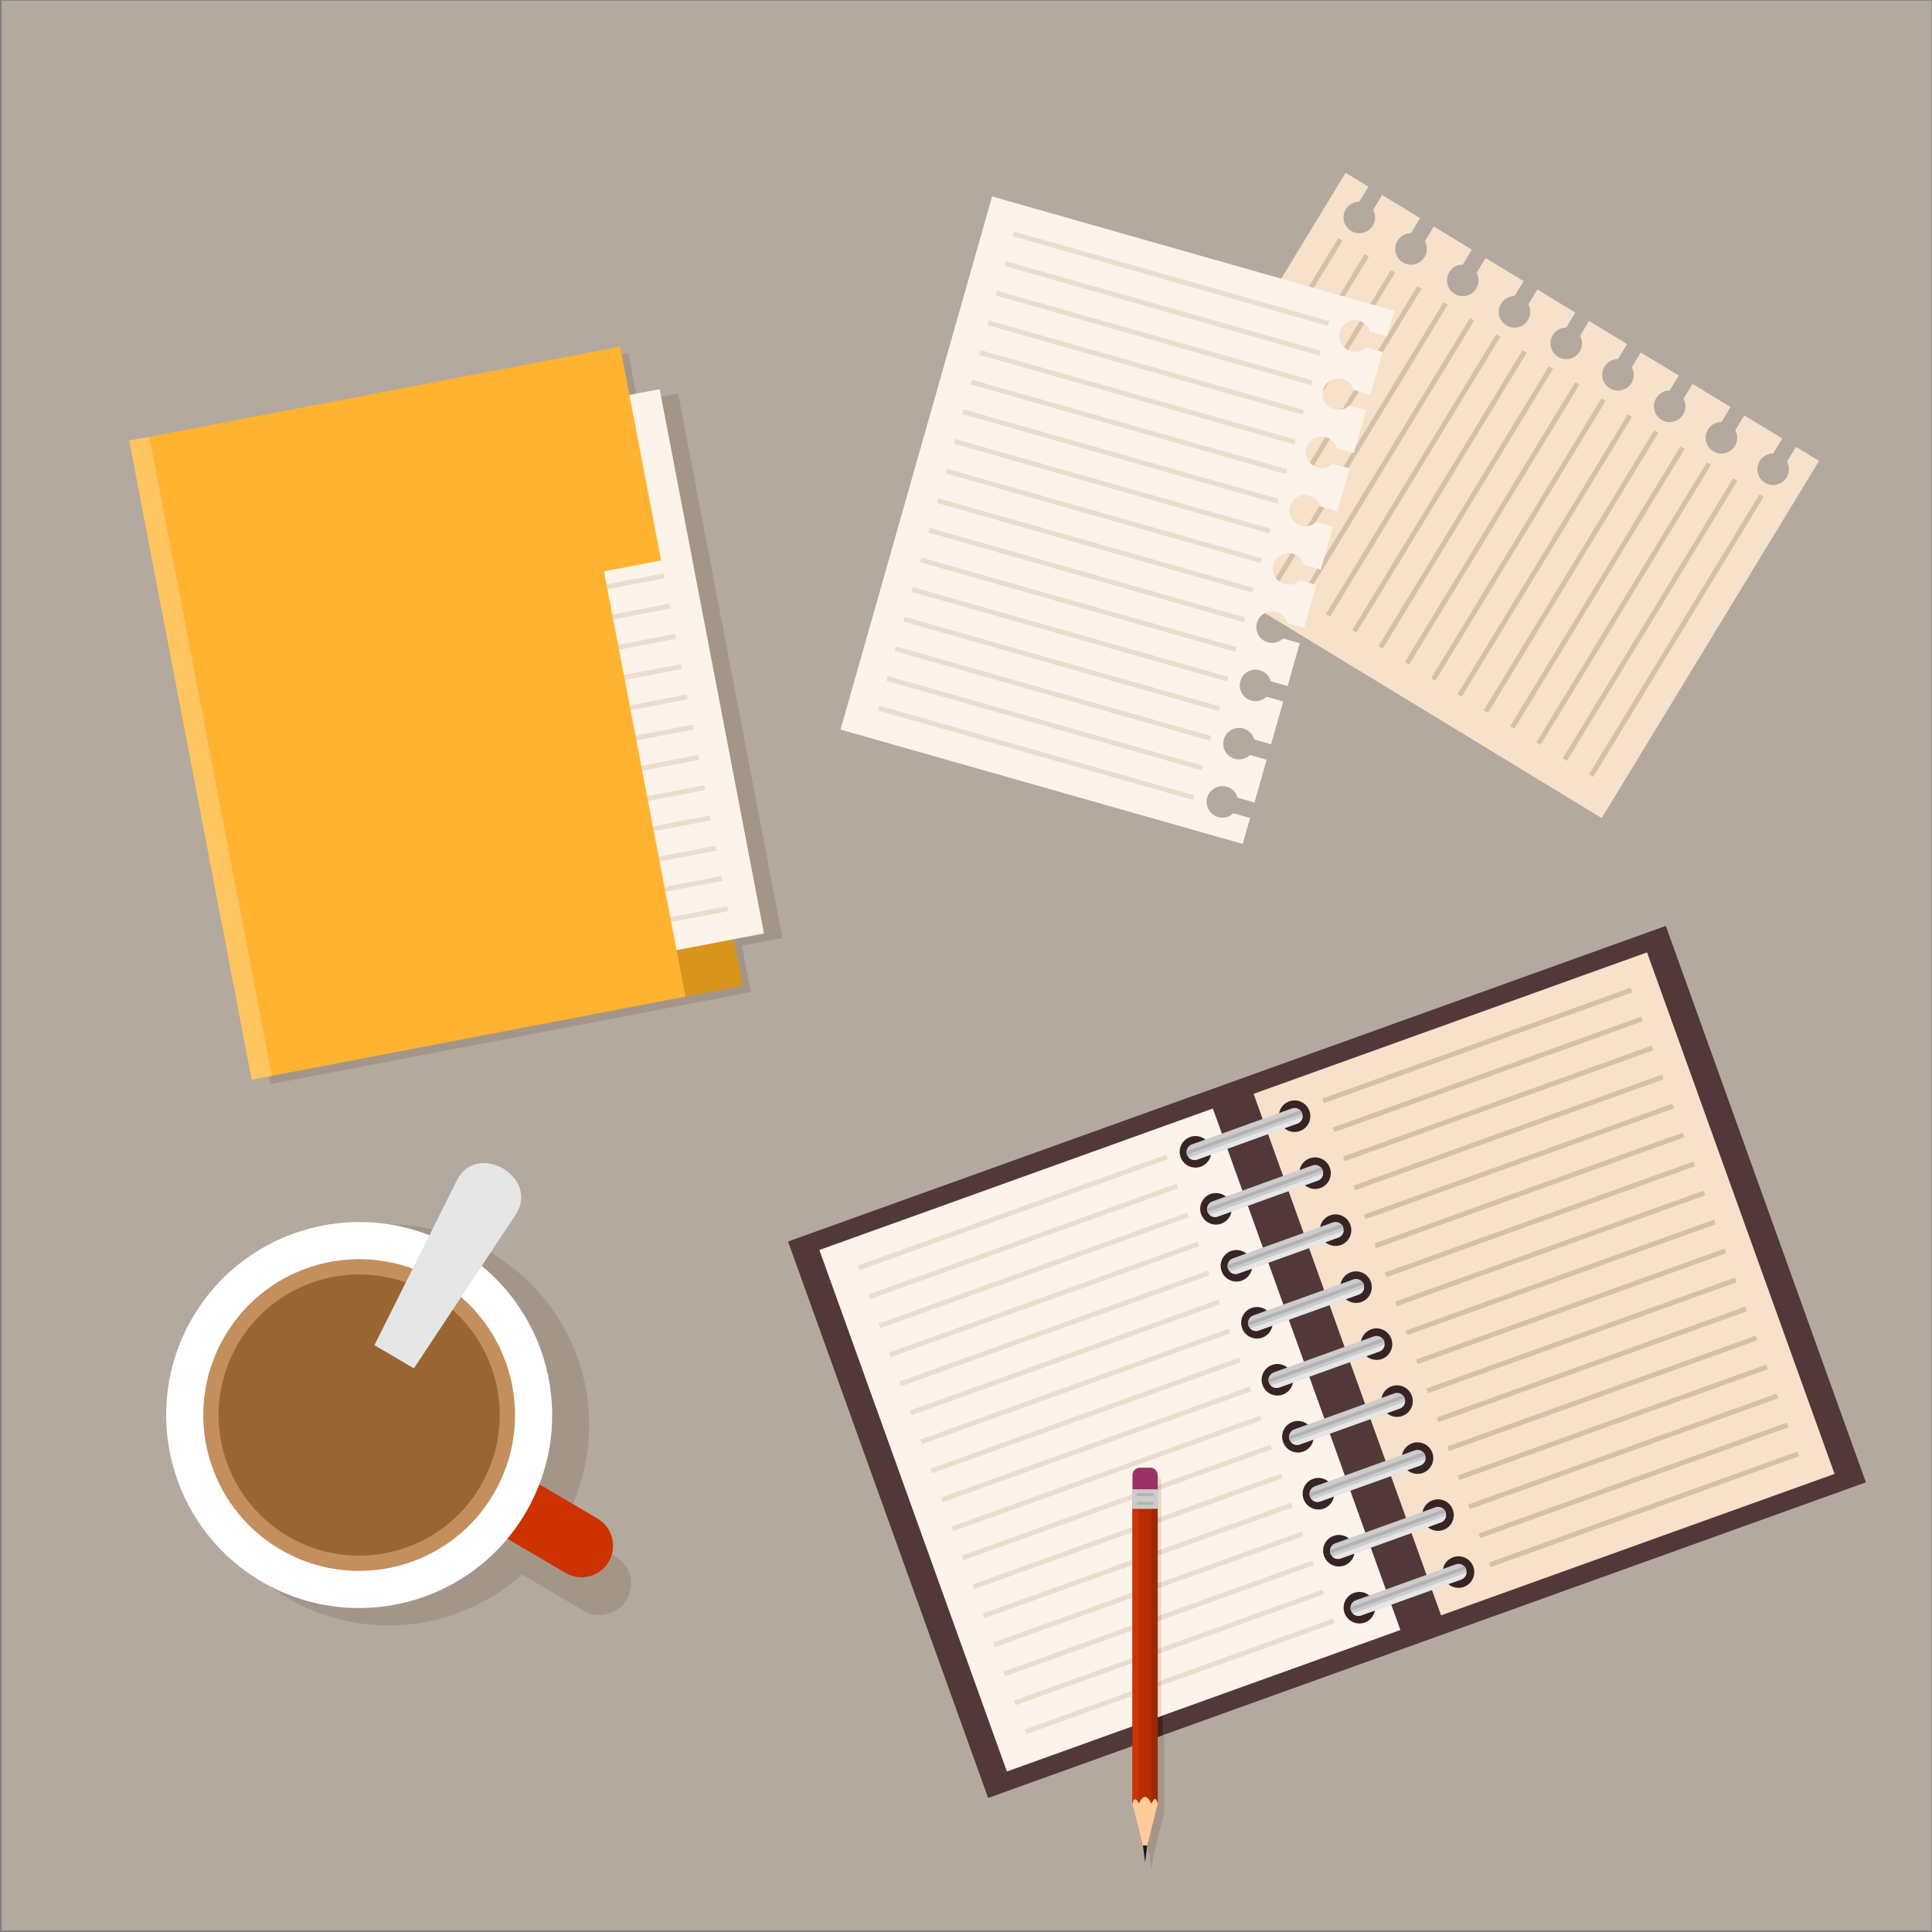 <?xml version="1.0" encoding="UTF-8"?>
<svg version="1.1" viewBox="0 0 800 800" xml:space="preserve" xmlns="http://www.w3.org/2000/svg"><rect x="0" y="0" width="800" height="800" fill="#808080" stroke="none"/><defs><clipPath id="a"><path d="m0 600h600v-600h-600z"/></clipPath></defs><g transform="matrix(1.333 0 0 -1.333 0 800)"><g clip-path="url(#a)" fill-rule="evenodd"><path d="m0.525 0.461h599.48v599.48h-599.48z" fill="#b3a99f"/><path d="m361.66 128.77v-91.593l-1.959-7.829-1.287-5.144-0.337-2.606-0.335-2.613-0.337 2.613-0.336 2.606-1.287 5.144c-0.653 2.609-1.306 5.218-1.959 7.829v91.593h-0.077v6.065h0.077v4.405c0 1.269 1.038 2.307 2.307 2.307h3.224c1.269 0 2.306-1.038 2.306-2.307v-4.405h0.076v-6.065z" fill="#a39689"/><path d="m244.8 214.49 272.66 98.036 62.153-172.85-272.66-98.039z" fill="#523838"/><path d="m361.16 61.128-7.837-2.817v70.798h-0.077v6.067h0.077v4.406c0 1.269 1.036 2.307 2.305 2.307h3.226c1.269 0 2.306-1.038 2.306-2.307v-4.406h0.076v-6.067h-0.076z" fill="#3b2424"/><path d="m389.41 260.36 122.22 43.949 58.253-162-122.23-43.948z" fill="#f7e1ca"/><path d="m254.53 211.86 122.23 43.948 58.251-162-122.23-43.948z" fill="#fcf3ea"/><path d="m360.73 67.097-7.837-2.817v65.07h-0.076v6.066h0.076v4.406c0 1.269 1.038 2.307 2.306 2.307h3.225c1.268 0 2.306-1.038 2.306-2.307v-4.406h0.076v-6.066h-0.076z" fill="#ebdaca"/><path d="m400.48 258.03c2.547 0.915 5.352-0.406 6.267-2.953 0.916-2.546-0.405-5.353-2.952-6.268-2.547-0.916-5.354 0.406-6.27 2.953-0.916 2.546 0.409 5.352 2.955 6.268m6.365-17.702c2.547 0.916 5.351-0.406 6.266-2.952 0.916-2.547-0.405-5.354-2.951-6.27-2.547-0.915-5.354 0.408-6.269 2.955-0.916 2.546 0.407 5.352 2.954 6.267m-30.782-11.067c2.545 0.915 5.353-0.406 6.268-2.952 0.916-2.547-0.406-5.353-2.953-6.269s-5.353 0.405-6.269 2.952c-0.915 2.547 0.408 5.353 2.954 6.269m-6.366 17.701c2.547 0.916 5.353-0.406 6.269-2.953 0.915-2.546-0.405-5.353-2.952-6.269-2.547-0.915-5.353 0.406-6.269 2.953-0.916 2.546 0.406 5.354 2.952 6.269m43.512-24.335c2.547 0.916 5.352-0.406 6.268-2.952 0.916-2.547-0.406-5.354-2.953-6.269-2.546-0.916-5.354 0.405-6.269 2.952-0.913 2.546 0.407 5.353 2.954 6.269m-30.781-11.067c2.547 0.916 5.353-0.409 6.268-2.953 0.916-2.546-0.407-5.353-2.954-6.269s-5.352 0.405-6.267 2.952c-0.916 2.547 0.406 5.354 2.953 6.27m6.364-17.704c2.547 0.916 5.354-0.405 6.27-2.952 0.915-2.547-0.409-5.353-2.953-6.266-2.546-0.918-5.354 0.405-6.269 2.952-0.917 2.547 0.405 5.351 2.952 6.266m30.782 11.069c2.547 0.916 5.352-0.406 6.267-2.952 0.916-2.547-0.405-5.354-2.952-6.27s-5.352 0.408-6.267 2.955c-0.916 2.546 0.405 5.351 2.952 6.267m6.364-17.7c2.547 0.915 5.352-0.409 6.27-2.953 0.916-2.546-0.407-5.354-2.954-6.269-2.547-0.916-5.352 0.405-6.268 2.952s0.406 5.354 2.952 6.27m-30.782-11.069c2.547 0.916 5.354-0.405 6.27-2.952s-0.405-5.353-2.952-6.269-5.354 0.405-6.27 2.952 0.405 5.354 2.952 6.269m6.365-17.703c2.546 0.916 5.354-0.405 6.269-2.952 0.916-2.546-0.405-5.351-2.952-6.267s-5.354 0.406-6.27 2.952c-0.915 2.547 0.406 5.352 2.953 6.267m30.782 11.068c2.547 0.916 5.354-0.405 6.269-2.952 0.916-2.547-0.407-5.353-2.954-6.266-2.547-0.916-5.351 0.405-6.266 2.952-0.916 2.547 0.404 5.35 2.951 6.266m6.365-17.7c2.547 0.916 5.353-0.408 6.27-2.955 0.916-2.544-0.409-5.35-2.956-6.266-2.544-0.916-5.351 0.405-6.266 2.952-0.916 2.547 0.405 5.353 2.952 6.269m-30.782-11.068c2.547 0.916 5.353-0.407 6.269-2.952 0.915-2.547-0.405-5.354-2.952-6.27-2.547-0.915-5.354 0.405-6.269 2.952-0.916 2.547 0.407 5.355 2.952 6.27m6.367-17.702c2.544 0.915 5.351-0.406 6.267-2.952 0.916-2.547-0.406-5.355-2.953-6.27-2.546-0.913-5.353 0.407-6.269 2.954-0.915 2.547 0.408 5.352 2.955 6.268m30.779 11.067c2.547 0.916 5.355-0.405 6.27-2.952 0.916-2.547-0.407-5.354-2.954-6.27-2.545-0.915-5.352 0.409-6.268 2.956-0.915 2.546 0.405 5.351 2.952 6.266m6.365-17.7c2.547 0.916 5.354-0.407 6.27-2.954 0.915-2.547-0.408-5.352-2.952-6.268-2.547-0.915-5.355 0.406-6.27 2.952-0.916 2.547 0.406 5.355 2.952 6.27m-30.78-11.067c2.544 0.915 5.352-0.409 6.268-2.956 0.915-2.546-0.406-5.351-2.953-6.266-2.546-0.916-5.354 0.405-6.27 2.952-0.915 2.546 0.408 5.354 2.955 6.27" fill="#382424"/><path d="m370.22 244.65 31.1 11.184c1.294 0.464 2.73-0.213 3.195-1.505 0.465-1.293-0.212-2.73-1.506-3.195l-31.1-11.183c-1.292-0.464-2.728 0.213-3.194 1.505-0.466 1.293 0.213 2.731 1.505 3.194" fill="#ccc"/><path d="m403.94 255.24c0.25-0.251 0.453-0.558 0.58-0.914l0.015-0.045-35.799-12.872-0.016 0.044c-0.128 0.356-0.169 0.722-0.135 1.076z" fill="#b3b3b3"/><path d="m404.65 253.25c-0.09-0.935-0.703-1.783-1.641-2.121l-31.1-11.183c-0.937-0.337-1.951-0.072-2.615 0.591z" fill="#e6e6e6"/><path d="m376.59 226.95c10.368 3.728 20.733 7.454 31.101 11.183 1.293 0.465 2.729-0.213 3.195-1.505 0.465-1.293-0.213-2.73-1.504-3.195-10.367-3.728-20.734-7.454-31.102-11.182-1.292-0.466-2.729 0.213-3.195 1.505-0.464 1.292 0.213 2.729 1.505 3.194" fill="#ccc"/><path d="m410.3 237.54c0.252-0.251 0.452-0.561 0.58-0.915 5e-3 -0.016 0.01-0.03 0.014-0.046-11.93-4.29-23.864-8.581-35.797-12.871-6e-3 0.015-0.011 0.029-0.018 0.045-0.127 0.355-0.169 0.721-0.135 1.074 11.785 4.238 23.57 8.475 35.356 12.713" fill="#b3b3b3"/><path d="m411.02 235.55c-0.087-0.935-0.704-1.784-1.639-2.121l-31.102-11.183c-0.938-0.338-1.951-0.072-2.616 0.59 11.787 4.238 23.57 8.475 35.357 12.714" fill="#e6e6e6"/><path d="m382.95 209.25c10.367 3.728 20.735 7.455 31.1 11.183 1.293 0.466 2.729-0.213 3.194-1.505 0.466-1.292-0.212-2.73-1.503-3.195-10.368-3.728-20.735-7.456-31.101-11.181-1.293-0.465-2.731 0.21-3.195 1.504-0.466 1.293 0.211 2.729 1.505 3.194" fill="#ccc"/><path d="m416.67 219.84c0.253-0.252 0.453-0.561 0.58-0.916 5e-3 -0.015 0.011-0.03 0.018-0.045-11.934-4.291-23.868-8.582-35.8-12.872-7e-3 0.014-0.012 0.029-0.017 0.045-0.128 0.355-0.169 0.72-0.135 1.075 11.785 4.236 23.571 8.475 35.354 12.713" fill="#b3b3b3"/><path d="m417.38 217.85c-0.088-0.935-0.701-1.784-1.639-2.122-10.368-3.726-20.735-7.454-31.102-11.181-0.937-0.338-1.952-0.075-2.615 0.591 11.786 4.237 23.572 8.473 35.356 12.712" fill="#e6e6e6"/><path d="m389.32 191.54c10.368 3.727 20.735 7.455 31.1 11.183 1.294 0.465 2.732-0.213 3.195-1.504 0.465-1.293-0.213-2.73-1.504-3.195-10.367-3.727-20.735-7.455-31.1-11.183-1.293-0.465-2.732 0.213-3.195 1.507-0.465 1.291 0.21 2.729 1.504 3.192" fill="#ccc"/><path d="m423.03 202.14c0.253-0.253 0.453-0.561 0.581-0.916 5e-3 -0.015 0.01-0.03 0.017-0.045-11.934-4.29-23.867-8.581-35.801-12.871-5e-3 0.014-0.01 0.029-0.015 0.045-0.127 0.352-0.169 0.719-0.134 1.073 11.783 4.237 23.569 8.475 35.352 12.714" fill="#b3b3b3"/><path d="m423.75 200.15c-0.088-0.935-0.7-1.783-1.639-2.121-10.367-3.727-20.735-7.455-31.102-11.183-0.936-0.337-1.951-0.073-2.614 0.591 11.786 4.238 23.572 8.476 35.355 12.713" fill="#e6e6e6"/><path d="m395.68 173.84c10.367 3.728 20.735 7.456 31.099 11.183 1.294 0.465 2.733-0.213 3.196-1.506 0.464-1.291-0.21-2.729-1.504-3.195-10.368-3.727-20.735-7.455-31.1-11.18-1.294-0.465-2.729 0.209-3.195 1.503-0.465 1.293 0.213 2.73 1.504 3.195" fill="#ccc"/><path d="m429.4 184.44c0.252-0.25 0.453-0.561 0.581-0.916 4e-3 -0.015 9e-3 -0.03 0.017-0.044-11.933-4.291-23.867-8.582-35.801-12.873-5e-3 0.015-9e-3 0.031-0.015 0.045-0.127 0.356-0.17 0.721-0.135 1.077 11.783 4.237 23.569 8.473 35.353 12.711" fill="#b3b3b3"/><path d="m430.11 182.45c-0.087-0.933-0.7-1.784-1.638-2.122-10.368-3.724-20.735-7.453-31.1-11.18-0.938-0.338-1.951-0.076-2.617 0.59 11.786 4.239 23.572 8.474 35.355 12.712" fill="#e6e6e6"/><path d="m402.05 156.14c10.368 3.725 20.735 7.453 31.102 11.18 1.291 0.466 2.73-0.213 3.193-1.503 0.466-1.294-0.21-2.729-1.503-3.195-10.368-3.728-20.735-7.455-31.101-11.183-1.293-0.465-2.729 0.212-3.194 1.506-0.466 1.291 0.213 2.73 1.503 3.195" fill="#ccc"/><path d="m435.76 166.74c0.25-0.253 0.45-0.56 0.577-0.915 5e-3 -0.015 0.013-0.03 0.017-0.046-11.933-4.29-23.867-8.581-35.8-12.871l-0.015 0.045c-0.128 0.353-0.17 0.721-0.136 1.073 11.784 4.239 23.571 8.476 35.357 12.714" fill="#b3b3b3"/><path d="m436.48 164.75c-0.088-0.936-0.702-1.784-1.639-2.122-10.368-3.728-20.735-7.455-31.101-11.183-0.938-0.338-1.951-0.073-2.616 0.59 11.785 4.238 23.571 8.477 35.356 12.715" fill="#e6e6e6"/><path d="m408.41 138.44c10.367 3.728 20.735 7.455 31.103 11.183 1.291 0.463 2.729-0.213 3.192-1.506 0.465-1.291-0.21-2.729-1.504-3.195-10.367-3.728-20.732-7.455-31.099-11.181-1.294-0.465-2.73 0.211-3.196 1.504-0.465 1.294 0.213 2.73 1.504 3.195" fill="#ccc"/><path d="m442.13 149.03c0.25-0.251 0.453-0.56 0.578-0.916 7e-3 -0.014 0.013-0.03 0.018-0.045-11.934-4.291-23.869-8.581-35.802-12.872l-0.015 0.045c-0.128 0.356-0.17 0.721-0.135 1.076 11.784 4.236 23.57 8.474 35.356 12.712" fill="#b3b3b3"/><path d="m442.84 147.04c-0.091-0.934-0.703-1.784-1.642-2.122-10.367-3.728-20.732-7.455-31.099-11.181-0.939-0.337-1.953-0.074-2.618 0.591 11.786 4.238 23.573 8.474 35.359 12.712" fill="#e6e6e6"/><path d="m414.78 120.74c10.368 3.728 20.736 7.455 31.103 11.183 1.291 0.466 2.729-0.212 3.195-1.503 0.463-1.294-0.213-2.73-1.507-3.195-10.367-3.728-20.732-7.455-31.099-11.183-1.294-0.466-2.73 0.213-3.196 1.506-0.464 1.291 0.213 2.729 1.504 3.192" fill="#ccc"/><path d="m448.49 131.33c0.25-0.25 0.453-0.558 0.581-0.913 5e-3 -0.016 0.01-0.03 0.015-0.045-11.934-4.291-23.867-8.582-35.799-12.872-7e-3 0.015-0.012 0.03-0.018 0.045-0.126 0.352-0.169 0.721-0.134 1.073 11.783 4.238 23.569 8.477 35.355 12.712" fill="#b3b3b3"/><path d="m449.21 129.34c-0.09-0.936-0.703-1.784-1.642-2.122-10.367-3.728-20.732-7.455-31.099-11.183-0.939-0.338-1.951-0.073-2.614 0.59 11.783 4.238 23.569 8.476 35.355 12.715" fill="#e6e6e6"/><path d="m421.14 103.04 31.101 11.183c1.291 0.463 2.73-0.212 3.196-1.506 0.462-1.293-0.213-2.73-1.506-3.194l-31.101-11.184c-1.293-0.463-2.729 0.213-3.194 1.506-0.466 1.294 0.213 2.729 1.504 3.195" fill="#ccc"/><path d="m454.86 113.63c0.25-0.253 0.451-0.561 0.581-0.916l0.014-0.045-35.798-12.872-0.017 0.045c-0.128 0.355-0.17 0.72-0.136 1.076z" fill="#b3b3b3"/><path d="m455.57 111.64c-0.09-0.936-0.703-1.785-1.64-2.121l-31.101-11.184c-0.937-0.335-1.951-0.072-2.614 0.593z" fill="#e6e6e6"/><path d="m318.24 62.906 95.826 34.458 0.521-1.446-95.827-34.458zm-3.238 9.009c0.174-0.482 0.346-0.966 0.52-1.448 31.943 11.485 63.885 22.971 95.828 34.457-0.173 0.483-0.348 0.964-0.521 1.446-31.942-11.485-63.885-22.972-95.827-34.455m-3.237 9.004c0.172-0.48 0.344-0.963 0.518-1.445 31.944 11.485 63.886 22.971 95.829 34.457-0.175 0.48-0.347 0.963-0.52 1.446-31.944-11.486-63.886-22.972-95.827-34.458m-3.241 9.01c0.174-0.484 0.348-0.966 0.521-1.45 31.943 11.487 63.885 22.972 95.827 34.459-0.172 0.48-0.345 0.962-0.52 1.446-31.943-11.487-63.884-22.972-95.828-34.455m-3.237 9.004c31.941 11.485 63.884 22.971 95.827 34.457 0.173-0.483 0.346-0.966 0.521-1.447-31.944-11.485-63.886-22.97-95.827-34.457-0.174 0.483-0.348 0.966-0.521 1.447m-3.238 9.005c31.941 11.487 63.885 22.972 95.826 34.458 0.175-0.483 0.348-0.965 0.52-1.446-31.943-11.485-63.884-22.971-95.828-34.457-0.172 0.483-0.344 0.966-0.518 1.445m-3.239 9.01c31.943 11.484 63.885 22.969 95.828 34.455 0.172-0.483 0.347-0.965 0.52-1.446-31.944-11.486-63.885-22.972-95.828-34.458-0.172 0.483-0.348 0.966-0.52 1.449m-3.239 9.004c0.174-0.48 0.347-0.963 0.521-1.446 31.943 11.486 63.885 22.972 95.826 34.458-0.173 0.479-0.346 0.963-0.521 1.445-31.941-11.485-63.882-22.971-95.826-34.457m-3.239 9.007c0.174-0.48 0.349-0.964 0.521-1.446 31.943 11.485 63.885 22.971 95.828 34.455-0.173 0.482-0.348 0.966-0.521 1.448-31.942-11.486-63.885-22.972-95.828-34.457m-3.237 9.006c0.173-0.481 0.345-0.963 0.521-1.446 31.942 11.486 63.883 22.971 95.827 34.455-0.174 0.483-0.348 0.965-0.521 1.449-31.943-11.486-63.885-22.972-95.827-34.458m-3.238 9.007c31.942 11.485 63.883 22.971 95.827 34.457 0.173-0.483 0.346-0.966 0.52-1.449-31.943-11.485-63.885-22.968-95.828-34.455-0.173 0.484-0.347 0.966-0.519 1.447m-3.239 9.007c31.944 11.485 63.884 22.971 95.827 34.454 0.174-0.48 0.347-0.963 0.521-1.446-31.944-11.486-63.884-22.969-95.827-34.455-0.174 0.483-0.348 0.963-0.521 1.447m-3.237 9.005c31.941 11.487 63.884 22.972 95.827 34.458 0.172-0.483 0.347-0.965 0.519-1.449-31.942-11.485-63.885-22.969-95.827-34.454-0.174 0.482-0.347 0.963-0.519 1.445m-3.24 9.007c0.174-0.48 0.348-0.963 0.52-1.446 31.943 11.486 63.885 22.97 95.827 34.455-0.173 0.482-0.346 0.966-0.519 1.448-31.943-11.485-63.885-22.971-95.828-34.457m-3.237 9.007c0.172-0.483 0.345-0.964 0.519-1.446 31.943 11.485 63.885 22.969 95.828 34.455-0.174 0.483-0.348 0.965-0.521 1.446-31.943-11.483-63.884-22.97-95.826-34.455m-3.24 9.006c0.175-0.483 0.348-0.963 0.52-1.445 31.943 11.485 63.885 22.969 95.829 34.455-0.174 0.482-0.347 0.965-0.521 1.447-31.943-11.485-63.886-22.971-95.828-34.457m-3.238 9.007 95.827 34.456 0.52-1.448-95.826-34.455z" fill="#ebddce"/><path d="m352.81 134.73v0.686h0.076v0.976l7.837 2.817v-1.634zm7.913-56.547v-1.632l-7.837-2.82v1.634zm0 10.171v-1.633l-7.837-2.817v1.634zm0 10.17v-1.633l-7.837-2.817v1.634zm0 10.173v-1.634l-7.837-2.819v1.634zm0 10.17v-1.634l-7.837-2.817v1.634zm0 10.172v-1.634l-7.837-2.819v1.634z" fill="#d4c2ae"/><path d="m410.71 258.89 95.829 34.456 0.519-1.448-95.828-34.454z" fill="#d6c0a9"/><path d="m413.95 249.88c31.941 11.484 63.884 22.97 95.827 34.455 0.172-0.482 0.348-0.964 0.52-1.446-31.943-11.487-63.886-22.971-95.829-34.456-0.173 0.482-0.345 0.963-0.518 1.447" fill="#d6c0a9"/><path d="m417.19 240.88c31.943 11.484 63.885 22.971 95.826 34.456 0.175-0.482 0.348-0.964 0.52-1.447-31.942-11.486-63.884-22.97-95.826-34.456-0.173 0.483-0.349 0.966-0.52 1.447" fill="#d6c0a9"/><path d="m420.42 231.87c31.943 11.485 63.886 22.97 95.829 34.456 0.173-0.483 0.346-0.965 0.52-1.447-31.943-11.485-63.886-22.971-95.829-34.457-0.173 0.483-0.345 0.965-0.52 1.448" fill="#d6c0a9"/><path d="m423.66 222.86c31.943 11.485 63.884 22.97 95.827 34.455 0.173-0.481 0.348-0.964 0.521-1.446-31.944-11.486-63.884-22.971-95.827-34.456-0.175 0.482-0.348 0.964-0.521 1.447" fill="#d6c0a9"/><path d="m426.9 213.86c31.944 11.484 63.887 22.97 95.83 34.455 0.173-0.482 0.345-0.963 0.521-1.447-31.943-11.485-63.887-22.97-95.83-34.457-0.172 0.484-0.345 0.966-0.521 1.449" fill="#d6c0a9"/><path d="m430.14 204.85c31.94 11.485 63.883 22.969 95.827 34.456 0.173-0.484 0.347-0.965 0.52-1.448-31.943-11.485-63.886-22.97-95.827-34.457-0.175 0.483-0.348 0.966-0.52 1.449" fill="#d6c0a9"/><path d="m433.38 195.84c31.943 11.486 63.884 22.969 95.827 34.456 0.175-0.482 0.348-0.965 0.521-1.447-31.944-11.485-63.884-22.971-95.828-34.455-0.172 0.481-0.347 0.963-0.52 1.446" fill="#d6c0a9"/><path d="m436.62 186.84c31.944 11.485 63.887 22.969 95.829 34.455 0.173-0.482 0.346-0.964 0.521-1.446-31.943-11.487-63.886-22.972-95.829-34.455-0.173 0.48-0.346 0.962-0.521 1.446" fill="#d6c0a9"/><path d="m439.86 177.83c31.943 11.486 63.884 22.969 95.828 34.455 0.171-0.48 0.347-0.963 0.519-1.446-31.942-11.486-63.886-22.972-95.826-34.455-0.173 0.483-0.348 0.964-0.521 1.446" fill="#d6c0a9"/><path d="m443.09 168.82c31.943 11.487 63.885 22.972 95.829 34.455 0.173-0.48 0.346-0.963 0.517-1.446-31.94-11.485-63.883-22.971-95.826-34.454-0.173 0.479-0.345 0.963-0.52 1.445" fill="#d6c0a9"/><path d="m446.33 159.82c31.941 11.486 63.884 22.969 95.827 34.455 0.173-0.48 0.348-0.963 0.521-1.446-31.944-11.486-63.887-22.97-95.827-34.455-0.175 0.482-0.348 0.963-0.521 1.446" fill="#d6c0a9"/><path d="m449.57 150.81c31.944 11.485 63.887 22.968 95.827 34.455 0.175-0.481 0.348-0.963 0.521-1.447-31.94-11.485-63.884-22.968-95.827-34.455-0.173 0.484-0.348 0.964-0.521 1.447" fill="#d6c0a9"/><path d="m452.81 141.81c31.94 11.486 63.883 22.971 95.827 34.455 0.173-0.481 0.344-0.963 0.52-1.447-31.943-11.485-63.887-22.971-95.83-34.454-0.172 0.483-0.345 0.963-0.517 1.446" fill="#d6c0a9"/><path d="m456.05 132.8c31.943 11.485 63.884 22.971 95.827 34.455 0.175-0.481 0.348-0.964 0.521-1.446-31.944-11.487-63.884-22.97-95.828-34.455-0.174 0.482-0.347 0.962-0.52 1.446" fill="#d6c0a9"/><path d="m459.28 123.79c31.944 11.485 63.887 22.972 95.829 34.455 0.173-0.48 0.346-0.963 0.521-1.446-31.944-11.486-63.886-22.969-95.829-34.455-0.173 0.483-0.346 0.964-0.521 1.446" fill="#d6c0a9"/><path d="m462.52 114.79 95.827 34.455 0.52-1.446-95.826-34.454z" fill="#d6c0a9"/><path d="m351.79 39.854h7.837v94.271h-7.837z" fill="#9e2800"/><path d="m353.75 39.854h3.919v94.271h-3.919z" fill="#b52d00"/><path d="m351.79 39.854h1.959v94.271h-1.959z" fill="#c30"/><path d="m355.71 24.198c0.653 2.61 1.307 5.219 1.959 7.828 0.653 2.61 1.307 5.219 1.959 7.828-0.561 2.217-1.236 1.629-1.959 0-1.423 2.96-2.719 2.677-3.919 0-0.249 0.912-1.507 2.517-1.959 0 0.653-2.609 1.307-5.218 1.959-7.828 0.654-2.609 1.308-5.218 1.96-7.828" fill="#fc9"/><path d="m355.71 21.666 0.337 2.609 0.335 2.61h-1.345l0.337-2.61z" fill="#1a1a1a"/><path d="m351.79 136h7.837v5.924c0 1.268-1.037 2.307-2.305 2.307h-3.225c-1.269 0-2.307-1.039-2.307-2.307z" fill="#936"/><path d="m351.72 131.45h7.991v6.067h-7.991z" fill="#ccc"/><path d="m353.11 133.58h5.212v-0.889h-5.212zm0 2.762h5.212v-0.888h-5.212z" fill="#b3b3b3"/><path d="m350.48 435.51 67.521 110.96 7.08-4.309-2.829-4.649c-1.654-1e-3 -3.266-0.838-4.189-2.354-1.406-2.311-0.672-5.326 1.639-6.732 2.312-1.407 5.326-0.674 6.733 1.638 0.943 1.55 0.925 3.414 0.112 4.899l2.8 4.602 11.803-7.183-2.83-4.649c-1.653-1e-3 -3.264-0.837-4.187-2.353-1.406-2.312-0.673-5.325 1.638-6.733 2.312-1.406 5.327-0.672 6.733 1.639 0.943 1.55 0.926 3.414 0.115 4.9l2.799 4.601 11.804-7.184-2.829-4.648c-1.655-1e-3 -3.268-0.838-4.191-2.354-1.406-2.312-0.674-5.326 1.639-6.732 2.313-1.407 5.326-0.674 6.731 1.638 0.944 1.549 0.926 3.415 0.115 4.899l2.8 4.601 11.804-7.182-2.83-4.649c-1.653-1e-3 -3.267-0.838-4.188-2.354-1.408-2.311-0.672-5.326 1.639-6.733 2.312-1.405 5.324-0.672 6.732 1.639 0.944 1.55 0.923 3.415 0.113 4.9l2.8 4.601 11.803-7.183-2.83-4.649c-1.653 0-3.264-0.837-4.187-2.353-1.409-2.312-0.673-5.326 1.638-6.733 2.312-1.407 5.327-0.673 6.733 1.639 0.942 1.549 0.923 3.414 0.112 4.9l2.8 4.6 11.804-7.182-2.83-4.649c-1.652-1e-3 -3.265-0.838-4.188-2.354-1.406-2.311-0.674-5.326 1.639-6.732 2.311-1.407 5.326-0.674 6.732 1.638 0.943 1.55 0.923 3.415 0.112 4.9l2.8 4.6 11.803-7.182-2.827-4.649c-1.653 0-3.267-0.838-4.191-2.354-1.405-2.311-0.672-5.325 1.639-6.732 2.313-1.407 5.327-0.674 6.733 1.639 0.943 1.549 0.925 3.414 0.113 4.898l2.802 4.602 11.803-7.183-2.83-4.648c-1.653-1e-3 -3.267-0.839-4.19-2.354-1.406-2.312-0.673-5.327 1.638-6.733 2.315-1.407 5.327-0.673 6.736 1.639 0.94 1.549 0.923 3.413 0.112 4.899l2.8 4.601 11.803-7.182-2.829-4.65c-1.654 0-3.268-0.838-4.189-2.353-1.408-2.312-0.673-5.326 1.639-6.732 2.312-1.408 5.324-0.674 6.732 1.637 0.944 1.55 0.924 3.415 0.113 4.9l2.799 4.601 7.163-4.358-67.518-110.96z" fill="#f7e1ca"/><path d="m493.61 359.61 1.314-0.799 52.936 86.993-1.314 0.8zm-8.175 4.976c0.437-0.266 0.873-0.533 1.31-0.799 17.649 28.998 35.294 57.995 52.939 86.993-0.438 0.266-0.875 0.533-1.314 0.799-17.644-28.997-35.29-57.995-52.935-86.993m-8.176 4.975c0.435-0.266 0.873-0.532 1.31-0.799 17.649 28.998 35.293 57.995 52.939 86.993-0.438 0.267-0.875 0.533-1.314 0.799-17.645-28.998-35.29-57.994-52.935-86.993m-8.179 4.976c0.439-0.266 0.876-0.533 1.317-0.799 17.645 28.998 35.29 57.994 52.935 86.993-0.437 0.266-0.876 0.533-1.313 0.799-17.646-28.998-35.29-57.996-52.939-86.993m-8.176 4.975c17.648 28.998 35.293 57.995 52.939 86.993 0.437-0.266 0.876-0.533 1.313-0.799-17.647-28.997-35.293-57.996-52.938-86.993-0.438 0.266-0.876 0.533-1.314 0.799m-8.175 4.975c17.645 28.998 35.29 57.995 52.938 86.994 0.436-0.267 0.873-0.533 1.311-0.8-17.646-28.998-35.29-57.995-52.936-86.993-0.437 0.267-0.876 0.534-1.313 0.799m-8.176 4.976c17.645 28.998 35.29 57.995 52.935 86.993 0.438-0.266 0.876-0.533 1.314-0.799-17.646-28.999-35.291-57.995-52.936-86.993-0.438 0.266-0.876 0.532-1.313 0.799m-8.176 4.976c17.645 28.997 35.29 57.994 52.936 86.993 0.437-0.267 0.876-0.534 1.313-0.8-17.645-28.998-35.291-57.995-52.935-86.993-0.439 0.267-0.876 0.532-1.314 0.8m-8.177 4.974c17.646 28.998 35.291 57.995 52.937 86.994 0.437-0.266 0.875-0.533 1.313-0.8-17.645-28.998-35.291-57.995-52.936-86.993-0.438 0.266-0.875 0.533-1.314 0.799m-8.176 4.976c17.646 28.998 35.292 57.994 52.937 86.993 0.438-0.267 0.875-0.532 1.313-0.799-17.645-28.999-35.291-57.996-52.936-86.994-0.438 0.267-0.875 0.534-1.314 0.8m-8.175 4.975c0.437-0.267 0.876-0.532 1.313-0.799 17.646 28.998 35.291 57.995 52.936 86.993-0.438 0.266-0.875 0.533-1.314 0.799-17.644-28.998-35.29-57.995-52.935-86.993m-8.176 4.975c0.437-0.266 0.876-0.533 1.313-0.798 17.646 28.997 35.291 57.994 52.936 86.992-0.438 0.266-0.875 0.533-1.314 0.799-17.644-28.997-35.29-57.995-52.935-86.993m-8.176 4.976c0.438-0.267 0.876-0.533 1.314-0.8 17.645 28.998 35.29 57.995 52.935 86.993-0.437 0.267-0.876 0.533-1.313 0.8-17.646-28.997-35.29-57.995-52.936-86.993m-8.179 4.975c0.439-0.267 0.876-0.533 1.314-0.799 17.648 28.998 35.293 57.995 52.938 86.993-0.437 0.266-0.876 0.533-1.313 0.799-17.646-28.998-35.291-57.995-52.939-86.993m-8.174 4.976c0.437-0.267 0.875-0.534 1.313-0.8 17.645 28.998 35.292 57.995 52.938 86.994-0.438 0.266-0.876 0.532-1.314 0.799-17.645-28.999-35.291-57.995-52.937-86.993m-8.176 4.974c0.437-0.265 0.875-0.532 1.312-0.798 17.648 28.998 35.29 57.995 52.939 86.993-0.439 0.266-0.876 0.533-1.314 0.798-17.648-28.998-35.291-57.995-52.937-86.993m-8.177 4.975 52.939 86.994 1.313-0.799-52.938-86.994z" fill="#d6c0a9"/><path d="m308.18 539.12 124.94-35.522-2.268-7.974-5.234 1.489c-0.44 1.594-1.679 2.925-3.385 3.41-2.602 0.741-5.314-0.77-6.052-3.373-0.74-2.603 0.768-5.312 3.373-6.053 1.743-0.495 3.537 0.02 4.753 1.197l5.179-1.473-3.778-13.291-5.234 1.489c-0.443 1.594-1.679 2.926-3.385 3.411-2.604 0.74-5.313-0.77-6.055-3.373-0.737-2.603 0.772-5.313 3.375-6.052 1.744-0.497 3.538 0.018 4.751 1.195l5.182-1.472-3.777-13.291-5.237 1.488c-0.44 1.594-1.676 2.926-3.385 3.411-2.602 0.739-5.311-0.77-6.052-3.373-0.74-2.603 0.77-5.313 3.373-6.053 1.746-0.496 3.537 0.019 4.753 1.196l5.181-1.473-3.78-13.291-5.234 1.489c-0.44 1.594-1.679 2.925-3.385 3.411-2.602 0.74-5.312-0.77-6.052-3.373s0.771-5.312 3.373-6.053c1.743-0.496 3.537 0.019 4.753 1.196l5.179-1.472-3.777-13.291-5.235 1.488c-0.442 1.593-1.679 2.926-3.385 3.411-2.604 0.74-5.313-0.77-6.054-3.373-0.738-2.603 0.77-5.313 3.375-6.053 1.744-0.495 3.538 0.019 4.751 1.197l5.181-1.474-3.778-13.289-5.236 1.488c-0.44 1.593-1.676 2.925-3.382 3.41-2.605 0.74-5.314-0.77-6.055-3.372-0.74-2.603 0.771-5.313 3.373-6.054 1.746-0.495 3.537 0.02 4.753 1.196l5.182-1.472-3.78-13.291-5.235 1.488c-0.44 1.594-1.679 2.926-3.385 3.411-2.601 0.74-5.311-0.77-6.052-3.373-0.74-2.603 0.768-5.313 3.373-6.053 1.744-0.496 3.538 0.019 4.754 1.196l5.178-1.472-3.777-13.291-5.234 1.489c-0.443 1.593-1.679 2.925-3.385 3.41-2.604 0.74-5.314-0.77-6.054-3.373-0.739-2.602 0.771-5.312 3.374-6.053 1.743-0.496 3.535 0.019 4.751 1.196l5.182-1.472-3.779-13.291-5.236 1.488c-0.44 1.594-1.678 2.926-3.384 3.412-2.603 0.739-5.312-0.771-6.051-3.374-0.743-2.603 0.769-5.313 3.372-6.053 1.744-0.496 3.536 0.019 4.752 1.197l5.182-1.473-2.295-8.066-124.93 35.522z" fill="#fcf3ea"/><path d="m273.14 380.94 97.951-27.85-0.42-1.478-97.951 27.85zm2.617 9.206c-0.14-0.492-0.28-0.984-0.42-1.478 32.651-9.284 65.301-18.567 97.952-27.85 0.141 0.492 0.28 0.986 0.42 1.478-32.65 9.284-65.301 18.568-97.952 27.85m2.618 9.206c-0.14-0.492-0.28-0.984-0.42-1.478 32.649-9.284 65.301-18.567 97.951-27.851 0.14 0.493 0.28 0.987 0.421 1.479-32.65 9.284-65.302 18.567-97.952 27.85m2.619 9.206c-0.141-0.492-0.281-0.985-0.421-1.479 32.65-9.283 65.3-18.566 97.951-27.849 0.139 0.493 0.281 0.986 0.42 1.478-32.651 9.284-65.3 18.567-97.95 27.85m2.616 9.207c32.652-9.284 65.301-18.567 97.951-27.851-0.14-0.492-0.28-0.985-0.42-1.478-32.651 9.284-65.3 18.566-97.951 27.85 0.14 0.493 0.28 0.985 0.42 1.479m2.617 9.206c32.652-9.283 65.302-18.567 97.953-27.85-0.141-0.493-0.281-0.985-0.421-1.479-32.651 9.284-65.301 18.567-97.952 27.85 0.14 0.494 0.28 0.986 0.42 1.479m2.618 9.206c32.651-9.283 65.301-18.567 97.951-27.85-0.141-0.493-0.28-0.986-0.421-1.479-32.65 9.284-65.299 18.566-97.951 27.85 0.142 0.494 0.282 0.986 0.421 1.479m2.618 9.207c-0.14-0.494-0.279-0.987-0.42-1.48 32.65-9.284 65.3-18.567 97.952-27.85 0.14 0.494 0.28 0.986 0.42 1.479-32.651 9.283-65.302 18.567-97.952 27.851m2.618 9.205c-0.141-0.493-0.281-0.985-0.421-1.479 32.651-9.283 65.3-18.566 97.951-27.85 0.141 0.494 0.281 0.986 0.421 1.479-32.65 9.284-65.301 18.566-97.951 27.85m2.616 9.206c-0.14-0.493-0.28-0.986-0.42-1.479 32.651-9.283 65.301-18.566 97.951-27.85 0.141 0.493 0.281 0.987 0.421 1.479-32.651 9.283-65.3 18.566-97.952 27.85m2.618 9.206c32.652-9.283 65.301-18.567 97.951-27.85-0.14-0.493-0.281-0.985-0.42-1.479-32.65 9.284-65.299 18.567-97.951 27.85 0.14 0.493 0.28 0.986 0.42 1.479m2.619 9.206c32.65-9.284 65.299-18.566 97.951-27.85-0.14-0.492-0.28-0.986-0.42-1.479-32.652 9.283-65.302 18.567-97.951 27.85 0.139 0.493 0.28 0.986 0.42 1.479m2.617 9.205c32.651-9.283 65.301-18.565 97.951-27.849-0.14-0.493-0.28-0.986-0.42-1.479-32.65 9.284-65.302 18.567-97.952 27.85 0.14 0.493 0.28 0.986 0.421 1.478m2.616 9.208c-0.14-0.493-0.279-0.987-0.42-1.479 32.651-9.284 65.301-18.567 97.952-27.851 0.14 0.493 0.279 0.986 0.42 1.479-32.65 9.284-65.301 18.566-97.952 27.851m2.618 9.205c-0.14-0.493-0.279-0.986-0.42-1.478 32.652-9.284 65.301-18.567 97.95-27.851 0.141 0.494 0.281 0.987 0.421 1.479-32.649 9.284-65.3 18.567-97.951 27.85m2.618 9.206c-0.139-0.492-0.279-0.985-0.42-1.478 32.651-9.284 65.3-18.567 97.953-27.85 0.139 0.493 0.279 0.986 0.419 1.479-32.652 9.283-65.301 18.565-97.952 27.849m2.616 9.206 97.954-27.849-0.421-1.479-97.951 27.85z" fill="#ebddce"/><path d="m210.65 477.87-12.601-2.414-2.879 15.021-143.04-27.41-6.23-1.193 38.042-198.52 6.23 1.195 128.51 24.625 14.53 2.783-2.762 14.418 12.6 2.414z" fill="#a39689"/><path d="m205.37 426.07 25.313-132.09-17.738-3.399-25.313 132.09z" fill="#d9941c"/><path d="m204.91 479.27-127.57-24.445 1.561-8.141 5.345 1.024c0.579 1.549 1.928 2.767 3.67 3.101 2.659 0.51 5.226-1.231 5.734-3.89 0.51-2.658-1.232-5.225-3.89-5.735-1.781-0.34-3.521 0.33-4.629 1.608l-5.291-1.013 2.601-13.57 5.345 1.024c0.579 1.549 1.928 2.768 3.669 3.101 2.66 0.51 5.227-1.232 5.735-3.889 0.51-2.658-1.232-5.225-3.89-5.735-1.781-0.34-3.521 0.329-4.629 1.608l-5.29-1.013 2.6-13.571 5.345 1.025c0.58 1.549 1.928 2.767 3.671 3.1 2.658 0.509 5.225-1.232 5.733-3.889 0.51-2.658-1.232-5.225-3.888-5.735-1.782-0.341-3.523 0.328-4.631 1.608l-5.289-1.014 2.599-13.57 5.345 1.024c0.58 1.549 1.928 2.768 3.671 3.102 2.658 0.509 5.225-1.232 5.733-3.89 0.51-2.658-1.231-5.225-3.888-5.734-1.781-0.342-3.523 0.328-4.631 1.607l-5.289-1.014 2.599-13.57 5.347 1.025c0.578 1.548 1.926 2.767 3.669 3.101 2.658 0.509 5.225-1.232 5.735-3.89 0.508-2.658-1.233-5.225-3.89-5.734-1.781-0.342-3.523 0.328-4.631 1.607l-5.289-1.014 2.6-13.57 5.346 1.024c0.578 1.549 1.926 2.768 3.669 3.102 2.658 0.509 5.225-1.232 5.735-3.89 0.509-2.658-1.233-5.225-3.89-5.735-1.781-0.341-3.523 0.33-4.631 1.608l-5.289-1.013 2.602-13.571 5.344 1.024c0.578 1.55 1.926 2.768 3.67 3.102 2.657 0.509 5.224-1.232 5.734-3.89 0.508-2.658-1.232-5.225-3.89-5.735-1.781-0.34-3.523 0.329-4.63 1.608l-5.29-1.013 2.602-13.57 5.344 1.024c0.579 1.549 1.927 2.767 3.67 3.101 2.657 0.51 5.225-1.232 5.734-3.89s-1.232-5.225-3.89-5.734c-1.781-0.342-3.522 0.327-4.628 1.607l-5.292-1.013 2.602-13.571 5.344 1.025c0.58 1.548 1.929 2.766 3.67 3.1 2.658 0.509 5.226-1.232 5.734-3.888 0.511-2.659-1.231-5.226-3.889-5.734-1.781-0.342-3.523 0.327-4.629 1.607l-5.29-1.015 1.577-8.235 127.56 24.445z" fill="#fcf3ea"/><path d="m225.96 318.64-100.01-19.165 0.288-1.51 100.01 19.165zm-1.802 9.401c-33.338-6.39-66.676-12.777-100.01-19.167 0.094-0.503 0.191-1.005 0.288-1.51 33.338 6.39 66.675 12.779 100.01 19.165-0.097 0.505-0.193 1.008-0.29 1.512m-1.802 9.399c0.098-0.503 0.193-1.006 0.291-1.51-33.339-6.389-66.676-12.777-100.02-19.165-0.095 0.503-0.193 1.007-0.288 1.51 33.338 6.388 66.675 12.776 100.01 19.165m-1.799 9.4c0.096-0.503 0.192-1.007 0.288-1.511-33.339-6.388-66.676-12.776-100.01-19.165-0.096 0.504-0.193 1.007-0.288 1.51 33.337 6.389 66.674 12.777 100.01 19.166m-1.803 9.4c-33.338-6.388-66.676-12.777-100.01-19.166 0.095-0.503 0.193-1.006 0.288-1.51 33.339 6.389 66.676 12.777 100.02 19.166-0.096 0.503-0.192 1.007-0.29 1.51m-1.801 9.4c-33.338-6.389-66.676-12.777-100.01-19.165 0.096-0.503 0.194-1.007 0.289-1.51 33.339 6.388 66.676 12.776 100.02 19.165-0.096 0.503-0.193 1.007-0.29 1.51m-1.802 9.4c0.098-0.503 0.193-1.006 0.29-1.51-33.338-6.388-66.675-12.777-100.02-19.165-0.094 0.503-0.192 1.007-0.287 1.509 33.338 6.389 66.675 12.777 100.01 19.166m-1.801 9.399c0.097-0.502 0.194-1.006 0.29-1.509-33.339-6.389-66.676-12.777-100.01-19.165-0.096 0.503-0.193 1.006-0.289 1.509 33.338 6.389 66.676 12.777 100.01 19.165m-1.801 9.4c-33.337-6.388-66.676-12.777-100.01-19.165 0.095-0.503 0.193-1.006 0.289-1.509 33.338 6.388 66.676 12.776 100.01 19.165-0.096 0.503-0.193 1.006-0.29 1.509m-1.802 9.4c-33.336-6.388-66.674-12.776-100.01-19.165 0.096-0.503 0.193-1.006 0.289-1.51 33.338 6.389 66.674 12.777 100.01 19.165-0.097 0.504-0.193 1.007-0.291 1.51m-1.801 9.4c0.097-0.502 0.194-1.006 0.29-1.51-33.339-6.389-66.675-12.776-100.01-19.165-0.097 0.504-0.194 1.007-0.289 1.51 33.338 6.389 66.675 12.777 100.01 19.165m-1.8 9.4c0.096-0.503 0.192-1.006 0.289-1.51-33.339-6.388-66.676-12.776-100.01-19.165-0.096 0.504-0.192 1.007-0.289 1.51 33.338 6.389 66.676 12.777 100.01 19.165m-1.801 9.399c-33.338-6.388-66.676-12.775-100.01-19.165 0.095-0.503 0.192-1.006 0.289-1.509 33.338 6.388 66.674 12.777 100.01 19.165-0.097 0.504-0.193 1.007-0.289 1.509m-1.803 9.401c-33.336-6.389-66.674-12.777-100.01-19.166 0.095-0.503 0.192-1.006 0.288-1.509 33.338 6.388 66.675 12.776 100.02 19.165-0.097 0.504-0.193 1.007-0.291 1.51m-1.8 9.4c0.096-0.504 0.193-1.006 0.289-1.51-33.339-6.388-66.676-12.776-100.01-19.165-0.096 0.503-0.194 1.006-0.288 1.509 33.337 6.389 66.675 12.778 100.01 19.166m-1.801 9.4c0.096-0.503 0.192-1.006 0.289-1.51-33.339-6.389-66.676-12.777-100.01-19.166-0.096 0.505-0.194 1.007-0.289 1.51 33.338 6.389 66.676 12.777 100.01 19.166m-1.8 9.4-100.02-19.166 0.29-1.51 100.01 19.165z" fill="#ebddce"/><path d="m40.164 463.28 152.47 29.219 12.728-66.425-17.738-3.399 25.313-132.09-134.74-25.82z" fill="#ffb330"/><path d="m40.164 463.28 6.229 1.194 38.043-198.52-6.231-1.195z" fill="#ffc561"/><path d="m147.96 142.11 43.236-25.406c4.647-2.729 6.214-8.767 3.485-13.412-2.731-4.646-8.766-6.215-13.413-3.485l-43.237 25.406z" fill="#a39689"/><path d="m120.74 95.234c34.3 0 62.278 27.976 62.278 62.279 0 34.3-27.978 62.276-62.278 62.276-34.303 0-62.278-27.976-62.278-62.276 0-34.303 27.975-62.279 62.278-62.279" fill="#a39689"/><path d="m142.38 153.84 43.236-25.407c4.648-2.731 6.215-8.765 3.486-13.412v-2e-3c-2.732-4.646-8.767-6.214-13.414-3.482l-43.238 25.405z" fill="#c30"/><path d="m141.94 212.27c28.545-16.775 38.088-53.511 21.315-82.057-16.773-28.543-53.51-38.088-82.055-21.313-28.545 16.772-38.087 53.509-21.315 82.054 16.773 28.546 53.511 38.087 82.055 21.316" fill="#fff"/><path d="m136.1 202.33c23.054-13.547 30.762-43.221 17.215-66.275-13.547-23.057-43.219-30.763-66.274-17.215-23.056 13.547-30.764 43.219-17.216 66.272 13.547 23.058 43.219 30.765 66.275 17.218" fill="#c28f5d"/><path d="m133.69 198.23c20.79-12.216 27.741-38.976 15.523-59.766-12.216-20.79-38.974-27.742-59.764-15.526-20.791 12.218-27.742 38.975-15.525 59.765s38.976 27.743 59.766 15.527" fill="#963"/><path d="m160.14 222.75-31.573-47.663-12.259 7.202 25.609 51.169c6.258 12.503 25.943 0.948 18.223-10.708" fill="#e6e6e6"/></g></g></svg>
